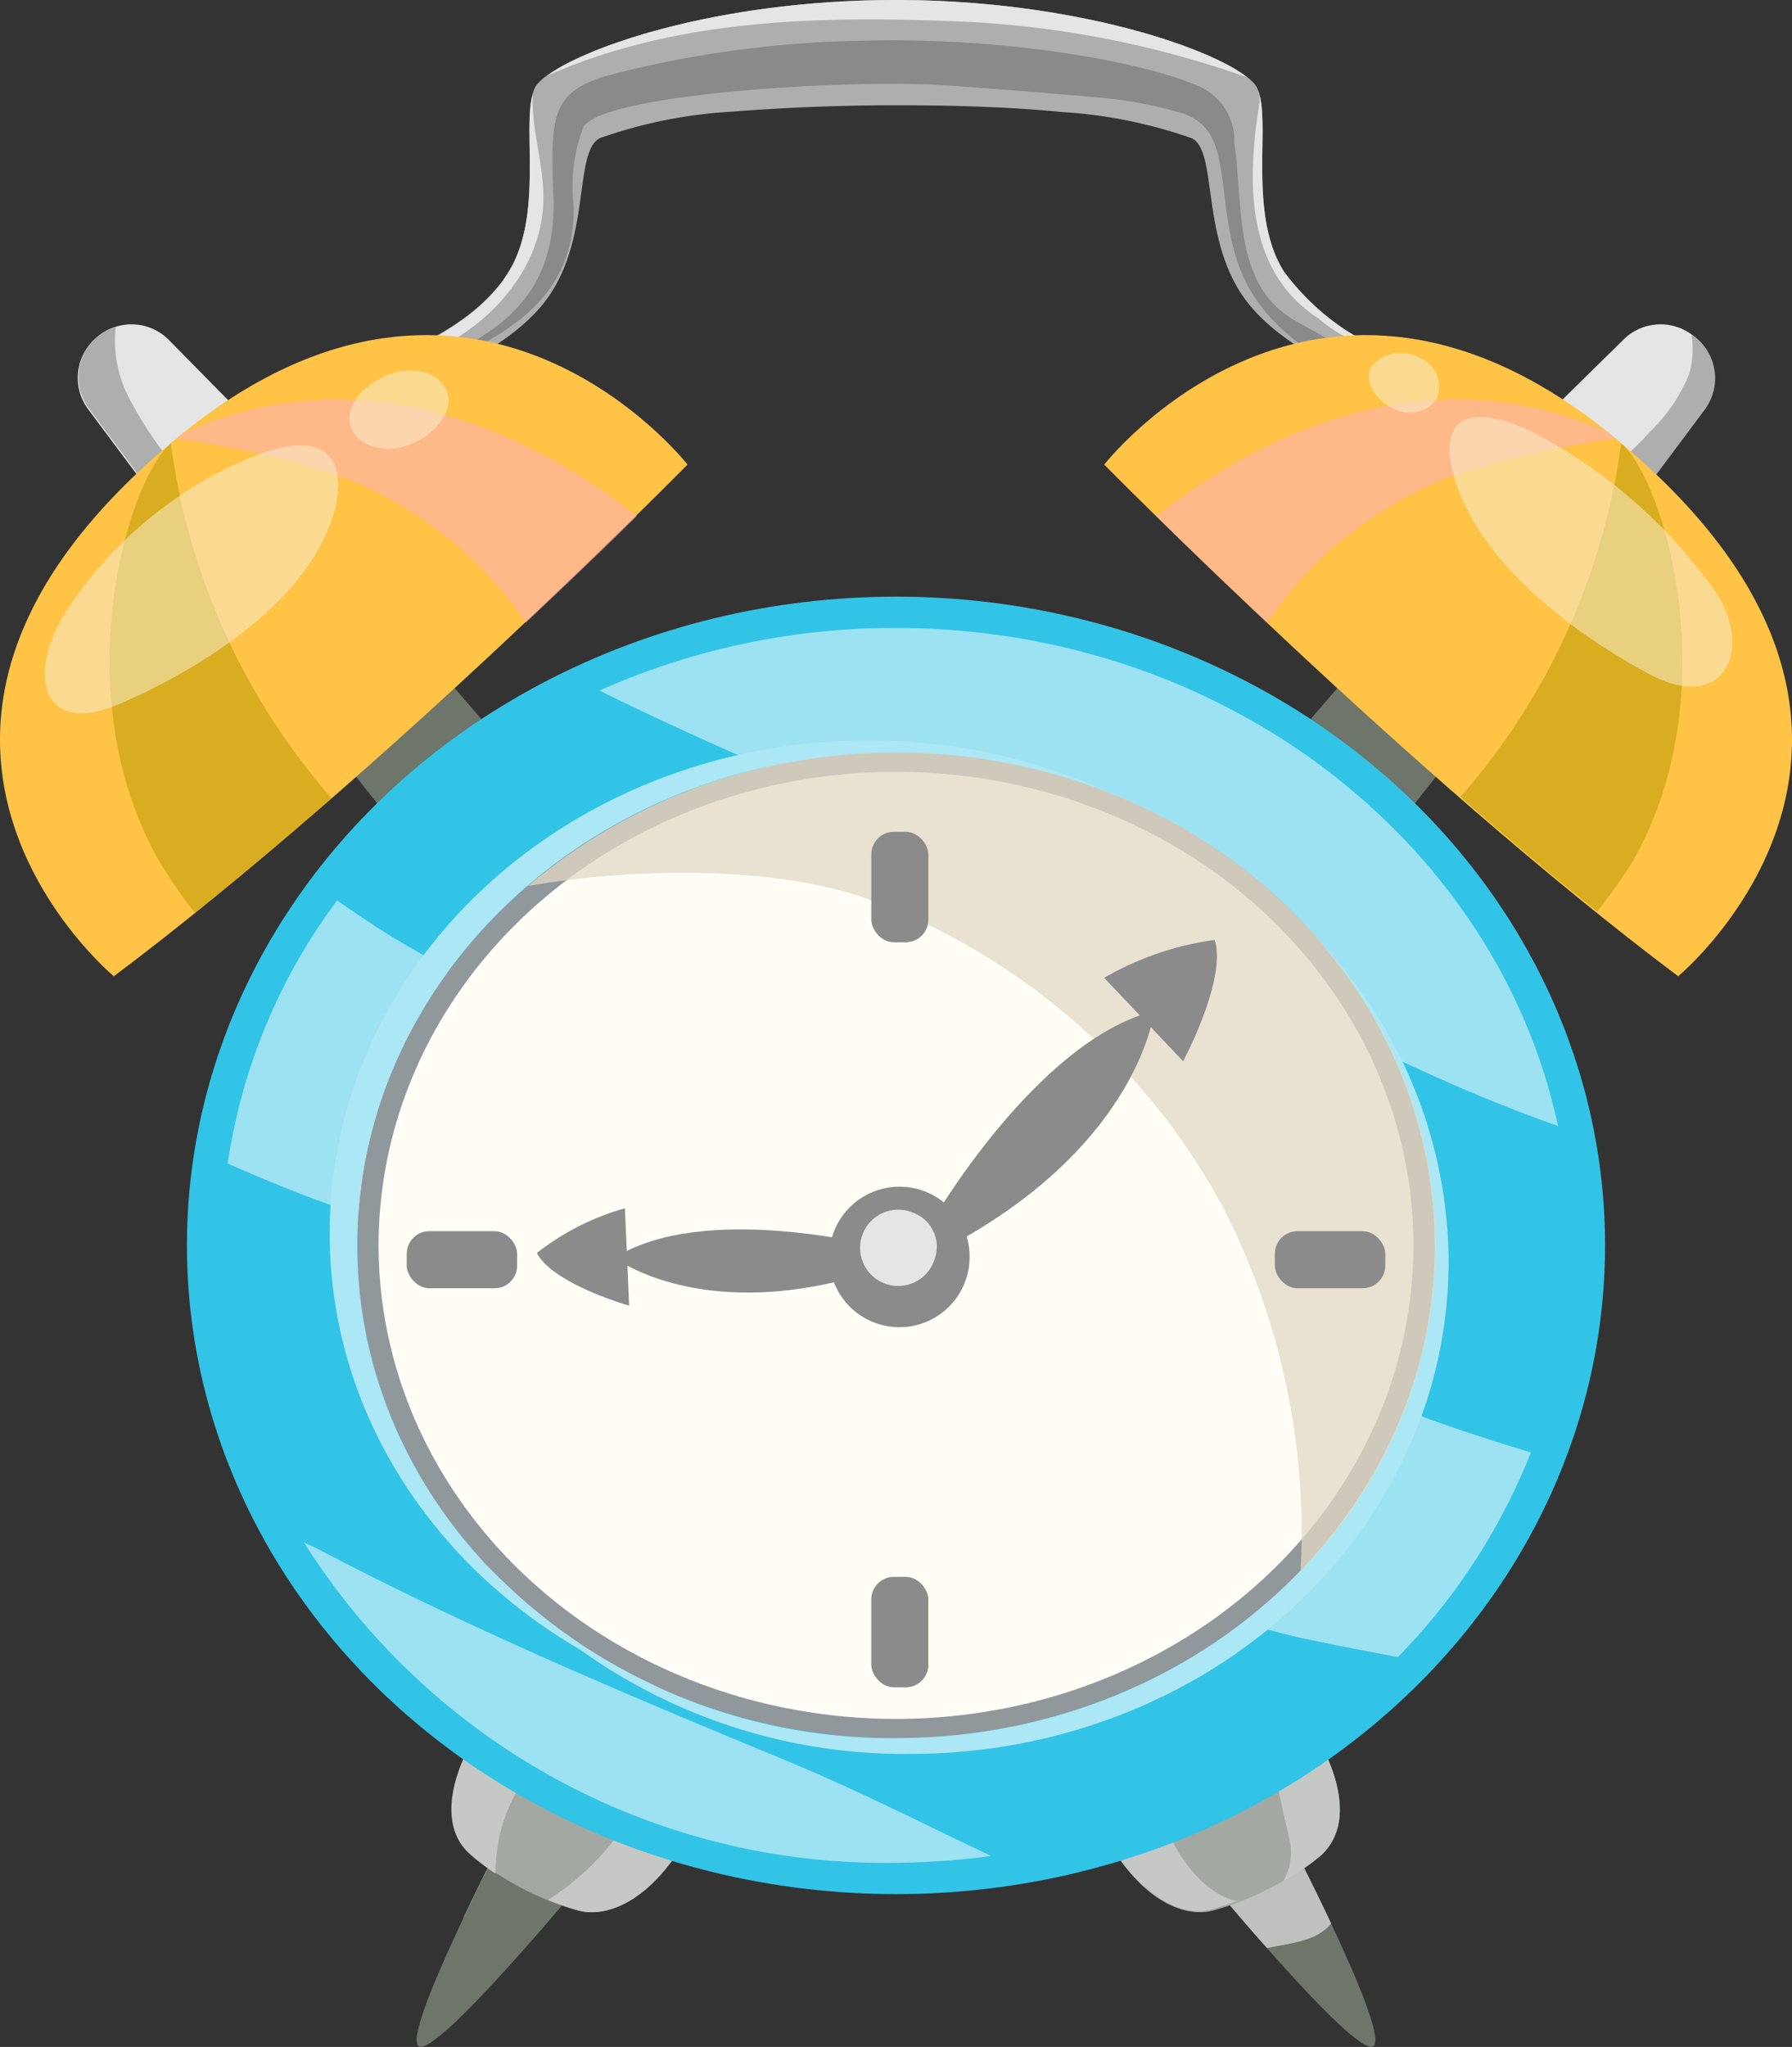 <svg xmlns="http://www.w3.org/2000/svg" viewBox="0 0 68.16 77.81"><rect x="0" y="0" width="68.16" height="77.81" fill="#333333" stroke="none"/><defs><style>.cls-1{isolation:isolate;}.cls-2{fill:#aeaeae;}.cls-3{fill:#e5e5e5;}.cls-4{fill:#8a8a8a;}.cls-5{fill:#6e756b;}.cls-6{fill:#ffc346;}.cls-7{fill:#ffaebd;}.cls-7,.cls-8,.cls-9{opacity:0.55;}.cls-7,.cls-9{mix-blend-mode:screen;}.cls-8{fill:#b89c00;}.cls-10,.cls-18,.cls-8{mix-blend-mode:multiply;}.cls-9{fill:#f5edcc;}.cls-10{fill:#bec1bd;}.cls-11{fill:#a3a8a2;}.cls-12{fill:#c6c8c5;}.cls-13{fill:#31c4e6;}.cls-14{fill:#9ce2f3;}.cls-15{fill:#90989c;}.cls-16{fill:#abe7f4;}.cls-17{fill:#fffdf6;}.cls-18{fill:#e2d9c4;opacity:0.75;}.cls-19{fill:#8b8b8b;}</style></defs><title>Asset 1</title><g class="cls-1"><g id="Layer_2" data-name="Layer 2"><g id="Layer_1-2" data-name="Layer 1"><path class="cls-2" d="M48.8,10.31c-1.45-2.38-.29-6.25-1.1-7.14C46.65,2,41.14,0,34.08,0S21.51,2,20.46,3.17c-.81.89.35,4.76-1.1,7.14C17.77,12.92,13.61,14,13.61,14c1.08,1.53,1.85.71,1.85.71S19,13.65,20.7,11.5c1.83-2.33,1.09-5.74,2.12-6.25a18.08,18.08,0,0,1,4.94-1C29.67,4.1,31.86,4,34.08,4s4.41.07,6.32.26a18.08,18.08,0,0,1,4.94,1c1,.51.29,3.92,2.12,6.25,1.7,2.15,5.24,3.23,5.24,3.23s.77.82,1.84-.71C54.54,14,50.38,12.92,48.8,10.31Z"></path><path class="cls-3" d="M47.91,3.61a2.3,2.3,0,0,1,0,.26c-.47,2.94-.59,6.4,2.24,8.24a6.92,6.92,0,0,0,3.1,1.46,9.32,9.32,0,0,1-4.42-3.26C47.52,8.21,48.27,5,47.91,3.61Z"></path><path class="cls-3" d="M20.67,7.3c-.05-1.22-.46-2.49-.41-3.71-.38,1.33.39,4.61-.9,6.72C18,12.63,14.51,13.76,13.77,14,17.19,13.85,20.79,10.94,20.67,7.3Z"></path><path class="cls-3" d="M47.44,2.94C45.94,1.76,40.69,0,34.08,0S22.41,1.7,20.81,2.88C25.85.64,31.55.59,37,.84A37.66,37.66,0,0,1,47.44,2.94Z"></path><path class="cls-4" d="M49.3,12.21c-2.42-1.33-2-4.41-2.35-6.76a2.27,2.27,0,0,0-1.39-2.19c-2-.87-7.19-1.87-12.83-1.71a40.83,40.83,0,0,0-9.42,1.27c-2.38.62-2.37,1.58-2.26,4.65.13,3.34-1.62,4.91-4,6l.26.11c2.46-1.1,4.58-2.63,4.51-5.76a6.38,6.38,0,0,1,.37-3C22.93,3.66,30.87,3.09,35,3.2c.83,0,6.22.45,6.36.47a17,17,0,0,1,3.7.66c1.16.48,1.3,1.34,1.52,3.14.24,2,.54,3.43,2.05,4.92a9.32,9.32,0,0,0,1.66,1.26l.13-.07.66-.41C50.45,12.87,49.86,12.52,49.3,12.21Z"></path><path class="cls-3" d="M5.61,18.58l-2.24-3a2,2,0,0,1,.34-2.78l0,0a2,2,0,0,1,2.73.14l2.66,2.7A4.22,4.22,0,0,1,5.61,18.58Z"></path><path class="cls-2" d="M5,15.3a4.76,4.76,0,0,1-.6-2.87,1.73,1.73,0,0,0-.66.34l0,0a2,2,0,0,0-.34,2.78l2.24,3A3.76,3.76,0,0,0,7,18.15,15,15,0,0,1,5,15.3Z"></path><path class="cls-3" d="M62.55,18.58l2.24-3a2,2,0,0,0-.34-2.78l0,0a2,2,0,0,0-2.73.14L59,15.61A4.22,4.22,0,0,0,62.55,18.58Z"></path><path class="cls-2" d="M64.45,12.79l0,0s-.07,0-.11-.06a3.63,3.63,0,0,1-.08,1.46,6.31,6.31,0,0,1-1.47,2.19,12.72,12.72,0,0,1-1.84,1.69,3.78,3.78,0,0,0,1.63.53l2.24-3A2,2,0,0,0,64.45,12.79Z"></path><polygon class="cls-5" points="11.19 26.55 15.43 31.91 19.41 28.61 15.43 24 11.19 26.55"></polygon><path class="cls-6" d="M4.33,37.11S-6.89,27.83,6.79,16.6c11.3-9.27,19.36,1.06,19.36,1.06S14.54,29.45,4.33,37.11Z"></path><path class="cls-7" d="M7.5,16.78c2.46.44,5.36,1,7.54,2.32A14.72,14.72,0,0,1,20,23.67c1.7-1.6,3.16-3,4.22-4.05-5-3.94-11.27-5.88-17.18-3.18l-.21.16-.1.09A5.58,5.58,0,0,1,7.5,16.78Z"></path><path class="cls-8" d="M6.5,16.86c-1.69,1.42-4.08,9.69-.37,16A21.89,21.89,0,0,0,7.41,34.7c1.75-1.4,3.51-2.88,5.2-4.36A25.48,25.48,0,0,1,6.5,16.86Z"></path><path class="cls-9" d="M4.59,26.74c2.54-1.1,5.52-2.92,7.14-5.25s1.93-5.64-1.89-4.22a15.49,15.49,0,0,0-7.23,5.82C1,25.51,1.47,28.09,4.59,26.74Z"></path><polygon class="cls-5" points="56.97 26.55 52.73 31.91 48.75 28.61 52.73 24 56.97 26.55"></polygon><path class="cls-6" d="M63.83,37.11s11.22-9.28-2.46-20.51C50.07,7.33,42,17.66,42,17.66S53.62,29.45,63.83,37.11Z"></path><path class="cls-7" d="M60.66,16.78c-2.46.44-5.36,1-7.54,2.32a14.72,14.72,0,0,0-4.92,4.57c-1.7-1.6-3.16-3-4.22-4.05,5-3.94,11.27-5.88,17.18-3.18l.21.16.1.09A5.58,5.58,0,0,0,60.66,16.78Z"></path><path class="cls-8" d="M61.66,16.86c1.69,1.42,4.08,9.69.37,16a21.89,21.89,0,0,1-1.28,1.79c-1.75-1.4-3.51-2.88-5.2-4.36A25.48,25.48,0,0,0,61.66,16.86Z"></path><path class="cls-9" d="M62.74,25.63c-2.44-1.3-5.26-3.36-6.69-5.81s-1.51-5.15,2.18-3.43A19.53,19.53,0,0,1,65,22.15C66.82,24.43,65.74,27.22,62.74,25.63Z"></path><path class="cls-9" d="M54.62,15.22a1.3,1.3,0,0,1-1.69.27c-.68-.34-1-1-.81-1.5a1.44,1.44,0,0,1,1.81-.42A1.2,1.2,0,0,1,54.62,15.22Z"></path><path class="cls-9" d="M17,14.87c.26.71-.34,1.58-1.34,2s-2,.11-2.3-.6.34-1.58,1.34-2S16.73,14.17,17,14.87Z"></path><path class="cls-5" d="M48.88,69.58s4.1,7.86,3.34,8.21-6.45-6.57-6.45-6.57Z"></path><path class="cls-10" d="M20.21,73.71l.05,0c1.18-1.35,2.13-2.51,2.13-2.51l-3.11-1.64s-.81,1.56-1.65,3.33C18.19,73.53,19.55,73.5,20.21,73.71Z"></path><path class="cls-5" d="M19.28,69.58s-4.1,7.86-3.34,8.21,6.45-6.57,6.45-6.57Z"></path><path class="cls-11" d="M17.79,66.57c-.29.58-1.22,2.68.09,3.89A11.06,11.06,0,0,0,22,72.63c1,.26,2.64-.29,4.05-2.7C26.09,69.93,20.05,68.48,17.79,66.57Z"></path><path class="cls-12" d="M23.84,69.3a3.8,3.8,0,0,1-.29.38,9.77,9.77,0,0,1-2.71,2.54,12.08,12.08,0,0,0,1.2.41c1,.26,2.64-.29,4.05-2.7C26.09,69.93,25.13,69.7,23.84,69.3Z"></path><path class="cls-12" d="M19.63,68.14c.05-.12.09-.25.13-.37a9.51,9.51,0,0,1-2-1.2c-.29.58-1.22,2.68.09,3.89a8.12,8.12,0,0,0,1,.76A6.25,6.25,0,0,1,19.63,68.14Z"></path><path class="cls-10" d="M50.63,73.11c-.87-1.84-1.75-3.53-1.75-3.53l-3.11,1.64s1.11,1.36,2.42,2.83C49.06,73.87,50.13,73.79,50.63,73.11Z"></path><path class="cls-11" d="M50.37,66.57c.29.58,1.22,2.68-.09,3.89a11.06,11.06,0,0,1-4.16,2.17c-1,.26-2.64-.29-4-2.7C42.07,69.93,48.11,68.48,50.37,66.57Z"></path><path class="cls-12" d="M47.09,72.27c-1.19-.21-2.28-1.57-2.82-3-1.27.39-2.2.61-2.2.61,1.41,2.41,3.08,3,4,2.7a10.57,10.57,0,0,0,1.06-.35Z"></path><path class="cls-12" d="M50.37,66.57a9,9,0,0,1-1.82,1.13c.16.73.32,1.47.49,2.2a2.14,2.14,0,0,1-.23,1.6,7.84,7.84,0,0,0,1.47-1C51.59,69.25,50.66,67.15,50.37,66.57Z"></path><ellipse class="cls-13" cx="34.08" cy="47.34" rx="26.97" ry="24.66"></ellipse><path class="cls-14" d="M29.82,66.89c-6-2.48-12-5-17.71-8l-.55-.26A26.13,26.13,0,0,0,34.07,70.81a28.71,28.71,0,0,0,3.63-.26C35.1,69.32,32.52,68,29.82,66.89Z"></path><path class="cls-14" d="M35.9,31.85c8,3.2,15.2,8.09,23.36,10.95C56.94,32,46.55,23.87,34.07,23.87A27.6,27.6,0,0,0,22.8,26.25,134.27,134.27,0,0,0,35.9,31.85Z"></path><path class="cls-14" d="M52.5,53.21C46,50.52,40,46.73,33.52,43.87c-6.26-2.77-12.91-4.75-18.77-8.36-.67-.41-1.29-.85-1.93-1.28a22.11,22.11,0,0,0-4.16,10c1.31.57,2.62,1.12,3.93,1.58C18.5,47.85,24,51.44,29.78,53.9,36.25,56.66,43.2,61,50.05,62.38c1,.21,2.06.41,3.12.61a23.43,23.43,0,0,0,5.06-7.78C56.28,54.62,54.36,54,52.5,53.21Z"></path><ellipse class="cls-15" cx="34.08" cy="47.34" rx="20.49" ry="18.73"></ellipse><path class="cls-16" d="M34.62,66.67c11.31,0,20.48-8.38,20.48-18.73a17.77,17.77,0,0,0-4.92-12.16,17.66,17.66,0,0,1,4.39,11.56c0,10.34-9.18,18.73-20.49,18.73a21.26,21.26,0,0,1-15.57-6.58A21.15,21.15,0,0,0,34.62,66.67Z"></path><ellipse class="cls-17" cx="34.08" cy="47.34" rx="19.68" ry="18"></ellipse><path class="cls-18" d="M32.86,34.12A25.33,25.33,0,0,1,46.47,45.8a27.09,27.09,0,0,1,3,13.92,17.76,17.76,0,0,0,5.14-12.38C54.57,37,45.39,28.6,34.08,28.6a21.44,21.44,0,0,0-14,5.08C24.55,32.91,29.6,33,32.86,34.12Z"></path><path class="cls-16" d="M12.54,46.88c0,7.76,5.17,14.43,12.54,17.27-6.8-3.05-11.49-9.42-11.49-16.81C13.59,37,22.76,28.6,34.08,28.6a22.15,22.15,0,0,1,8,1.47,22,22,0,0,0-9-1.93C21.71,28.14,12.54,36.53,12.54,46.88Z"></path><rect class="cls-19" x="33.14" y="31.62" width="2.17" height="4.2" rx="0.86"></rect><rect class="cls-19" x="33.14" y="59.94" width="2.17" height="4.2" rx="0.86"></rect><rect class="cls-19" x="15.47" y="46.8" width="4.2" height="2.17" rx="0.86"></rect><rect class="cls-19" x="48.49" y="46.8" width="4.2" height="2.17" rx="0.86"></rect><path class="cls-19" d="M35.36,46.58s4-7,8.54-8.15c0,0-.53,5-7.7,8.89Z"></path><path class="cls-19" d="M42,37.17l3,3.17s1.68-3.13,1.2-4.61A11.42,11.42,0,0,0,42,37.17Z"></path><path class="cls-19" d="M33.38,47.38s-6.61-1.71-10,.43c0,0,3.37,2.61,9.91.5Z"></path><path class="cls-19" d="M23.77,45.93l.16,3.7s-2.88-.81-3.51-2A9.63,9.63,0,0,1,23.77,45.93Z"></path><path class="cls-19" d="M36.88,47.78a2.67,2.67,0,1,1-2.66-2.67A2.66,2.66,0,0,1,36.88,47.78Z"></path><path class="cls-3" d="M35.55,47.86a1.45,1.45,0,1,1-.84-1.77A1.38,1.38,0,0,1,35.55,47.86Z"></path></g></g></g></svg>